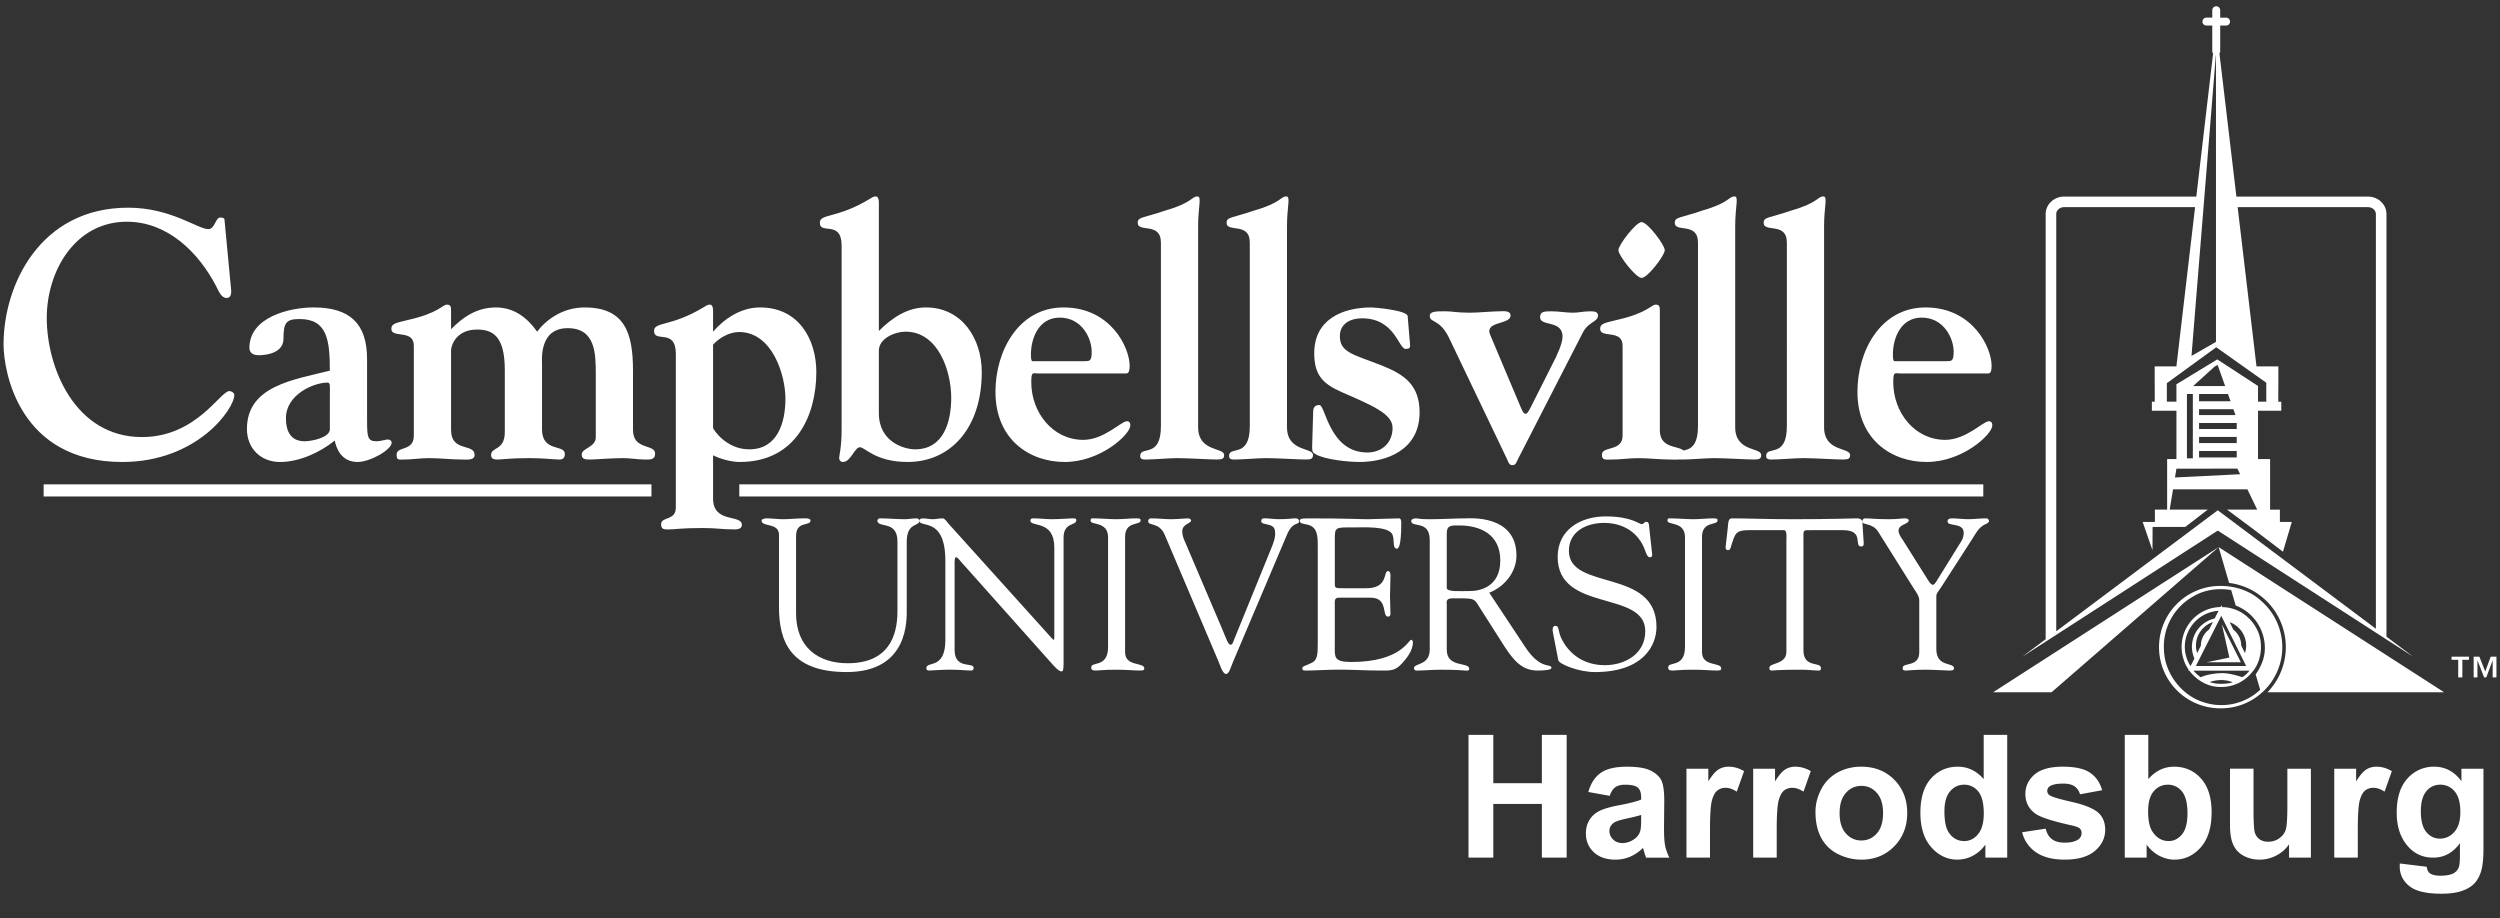 <svg version="1.1" id="Layer_1" xmlns="http://www.w3.org/2000/svg" x="0" y="0" viewBox="0 0 200 73.48" xml:space="preserve"><rect x="0" y="0" width="200" height="73.48" fill="#333333" stroke="none"/><style>.st0{fill:#fff}</style><path class="st0" d="M117.481 68.61v-9.82h1.983v3.865h3.885V58.79h1.983v9.82h-1.983v-4.294h-3.885v4.294h-1.983zM128.775 63.667l-1.708-.308c.192-.687.522-1.197.991-1.527.469-.33 1.165-.496 2.09-.496.839 0 1.465.099 1.875.298.411.199.7.451.867.757.168.306.251.868.251 1.685l-.02 2.197c0 .625.03 1.087.09 1.383.06.297.173.615.338.955h-1.862a7.136 7.136 0 01-.181-.556 3.45 3.45 0 00-.067-.221 3.385 3.385 0 01-1.031.703 2.962 2.962 0 01-1.172.234c-.732 0-1.309-.199-1.732-.596-.422-.397-.633-.9-.633-1.507 0-.402.096-.76.288-1.075.192-.315.461-.556.807-.723.346-.167.845-.314 1.497-.439.88-.165 1.489-.319 1.829-.462v-.188c0-.361-.089-.619-.268-.774-.179-.154-.516-.231-1.012-.231-.335 0-.596.066-.784.198s-.338.363-.453.693zm2.518 1.527c-.241.08-.623.176-1.146.288-.522.111-.864.221-1.025.328-.246.174-.369.395-.369.663 0 .263.098.491.295.683.196.192.447.288.75.288.339 0 .663-.111.971-.335a1.18 1.18 0 00.449-.623c.049-.161.074-.466.074-.918v-.374zM136.799 68.61h-1.882v-7.113h1.748v1.012c.299-.478.568-.793.807-.945.239-.152.51-.228.814-.228.429 0 .841.118 1.239.355l-.583 1.641c-.317-.205-.612-.308-.884-.308-.263 0-.487.073-.67.218-.183.145-.327.408-.432.787-.105.38-.157 1.175-.157 2.385v2.196zM142.137 68.61h-1.882v-7.113h1.748v1.012c.299-.478.568-.793.807-.945.239-.152.51-.228.814-.228.429 0 .842.118 1.239.355l-.583 1.641c-.317-.205-.612-.308-.884-.308-.263 0-.487.073-.67.218-.183.145-.327.408-.432.787-.105.38-.157 1.175-.157 2.385v2.196zM145.238 64.953c0-.625.154-1.23.462-1.815a3.176 3.176 0 011.309-1.34 3.888 3.888 0 011.892-.462c1.076 0 1.958.349 2.646 1.048.687.699 1.031 1.582 1.031 2.649 0 1.076-.347 1.968-1.042 2.676-.694.708-1.569 1.062-2.622 1.062a4.123 4.123 0 01-1.865-.442 3.034 3.034 0 01-1.35-1.296c-.306-.57-.461-1.263-.461-2.08zm1.93.101c0 .705.168 1.246.503 1.621.335.375.748.563 1.239.563.491 0 .903-.188 1.236-.563s.499-.92.499-1.634c0-.697-.166-1.232-.499-1.608s-.744-.563-1.236-.563c-.491 0-.904.188-1.239.563-.336.375-.503.915-.503 1.621zM160.578 68.61h-1.748v-1.045a2.83 2.83 0 01-1.028.908 2.635 2.635 0 01-1.196.298c-.817 0-1.517-.329-2.1-.988-.583-.659-.874-1.577-.874-2.756 0-1.206.283-2.122.851-2.75.567-.627 1.284-.941 2.15-.941.795 0 1.482.331 2.063.991V58.79h1.882v9.82zm-5.024-3.711c0 .759.105 1.309.315 1.648.304.491.728.737 1.273.737.433 0 .801-.184 1.105-.553.303-.368.455-.919.455-1.651 0-.817-.148-1.405-.442-1.765a1.4 1.4 0 00-1.132-.539c-.447 0-.821.177-1.122.532-.302.356-.452.886-.452 1.591zM161.77 66.581l1.889-.288c.08.366.243.644.489.834.245.19.589.285 1.032.285.487 0 .853-.09 1.098-.268a.598.598 0 00.248-.503.496.496 0 00-.134-.355c-.094-.09-.304-.172-.63-.248-1.518-.335-2.48-.641-2.887-.918-.563-.384-.844-.918-.844-1.601 0-.616.243-1.134.73-1.554.487-.42 1.242-.63 2.264-.63.973 0 1.696.158 2.17.476.473.317.799.786.978 1.406l-1.775.328a1.096 1.096 0 00-.432-.636c-.212-.148-.515-.221-.908-.221-.496 0-.851.069-1.065.208a.446.446 0 00-.214.382c0 .134.063.248.188.341.17.125.756.302 1.759.529 1.002.228 1.702.507 2.1.837.393.335.589.802.589 1.4 0 .652-.272 1.213-.817 1.681-.545.469-1.351.703-2.418.703-.969 0-1.736-.196-2.301-.589a2.702 2.702 0 01-1.109-1.599zM169.982 68.61v-9.82h1.882v3.537c.581-.661 1.268-.991 2.063-.991.866 0 1.583.314 2.15.941s.851 1.528.851 2.703c0 1.215-.289 2.15-.867 2.807-.579.656-1.281.984-2.107.984-.406 0-.807-.102-1.202-.305a2.873 2.873 0 01-1.022-.901v1.045h-1.748zm1.868-3.711c0 .737.116 1.282.348 1.634.326.5.759.75 1.299.75.415 0 .769-.178 1.062-.532.292-.355.439-.914.439-1.678 0-.813-.147-1.399-.442-1.758a1.4 1.4 0 00-1.132-.539c-.451 0-.826.175-1.125.526-.299.35-.449.883-.449 1.597zM183.123 68.61v-1.065a2.732 2.732 0 01-1.022.897 2.86 2.86 0 01-1.336.328c-.478 0-.906-.105-1.286-.315a1.86 1.86 0 01-.824-.884c-.17-.38-.255-.904-.255-1.574v-4.501h1.882v3.269c0 1 .035 1.613.104 1.839.07.225.196.404.379.536s.416.198.697.198c.322 0 .61-.088.864-.265.255-.176.429-.395.522-.656.094-.261.141-.901.141-1.919v-3.001h1.882v7.113h-1.748zM188.623 68.61h-1.882v-7.113h1.748v1.012c.299-.478.568-.793.807-.945.239-.152.51-.228.814-.228.429 0 .842.118 1.239.355l-.583 1.641c-.317-.205-.612-.308-.884-.308-.263 0-.487.073-.67.218-.183.145-.327.408-.432.787-.105.38-.157 1.175-.157 2.385v2.196zM191.985 69.079l2.15.261c.036.25.119.422.248.516.178.134.46.201.844.201.491 0 .859-.074 1.105-.221a.913.913 0 00.375-.475c.058-.156.087-.444.087-.864v-1.038c-.563.768-1.273 1.152-2.13 1.152-.956 0-1.713-.404-2.271-1.213-.438-.638-.656-1.433-.656-2.385 0-1.192.287-2.103.861-2.733a2.778 2.778 0 012.14-.944c.88 0 1.605.386 2.177 1.159v-.998h1.762v6.383c0 .84-.07 1.467-.208 1.882-.139.415-.333.741-.583.978-.25.237-.584.422-1.001.556-.418.134-.946.201-1.584.201-1.206 0-2.061-.206-2.566-.619-.505-.413-.757-.937-.757-1.571.001-.063.003-.139.007-.228zm1.682-4.173c0 .755.146 1.307.438 1.658s.653.526 1.082.526c.46 0 .848-.18 1.165-.539.317-.359.476-.892.476-1.598 0-.737-.152-1.284-.455-1.641a1.449 1.449 0 00-1.152-.536 1.39 1.39 0 00-1.116.526c-.292.35-.438.885-.438 1.604z"/><g><path class="st0" d="M164.122 55.383l13.365-11.612-18.041 11.612zM195.533 55.383l-18.04-11.612.834 2.863a5.174 5.174 0 013.067 8.749h14.139z"/><path class="st0" d="M181.324 55.042c.076-.084.149-.17.219-.26.063-.079.124-.16.182-.244l.049-.073a3.99 3.99 0 00.166-.274 4.842 4.842 0 00.52-3.507c-.011-.05-.025-.099-.038-.148a4.867 4.867 0 00-.146-.467l-.02-.055a4.902 4.902 0 00-1.488-2.05c-.013-.011-.024-.023-.037-.033-.571-.484-1.292-.806-2.054-.958l-.004-.001c-.087-.017-.174-.034-.262-.047l.002.007a4.934 4.934 0 00-.724-.059 4.897 4.897 0 100 9.793 4.867 4.867 0 003.295-1.283h.007c.027-.025.052-.052.079-.078.046-.044.091-.088.136-.134.041-.041.079-.086.118-.129zm-5.072 1.125c-1.695-.533-3.028-2.245-3.125-4.023a4.59 4.59 0 012.366-4.45c.867-.515 1.967-.666 3.001-.488l.363 1.235a3.642 3.642 0 012.316 3.063c.092.904-.197 1.702-.72 2.448l.362 1.23a4.536 4.536 0 01-4.563.985z"/><path class="st0" d="M177.75 49.943l.599 2.659-1.818.378h2.737z"/><path class="st0" d="M180.517 50.279c-.332-.655-.977-1.252-1.664-1.502a3.11 3.11 0 00-1.075-.207l-.071-.144-.07.139a3.141 3.141 0 00-1.94.712 3.21 3.21 0 00-1.01 3.473c.086.293.228.574.409.832l-.036.071h.088c.5.673 1.276 1.174 2.083 1.277 1.205.159 2.312-.307 3.033-1.277h.031l-.012-.023c.008-.011.018-.02.026-.032.668-.896.757-2.342.208-3.319zm-.824 1.367c0 .21-.035.411-.096.601l-.298-.602a1.605 1.605 0 00-.626-1.266l-.298-.603a1.999 1.999 0 011.318 1.87zm-1.991-2.382l1.988 4.015h-4.021l2.033-4.015zm-2.025 2.382c0-.877.568-1.611 1.353-1.883l-.301.594a1.604 1.604 0 00-.658 1.289l.001.009-.299.59a1.951 1.951 0 01-.096-.599zm-.892.103a2.894 2.894 0 012.7-2.886l-.313.617a2.33 2.33 0 00-1.818 2.269c0 .332.074.643.199.928l-.309.611a2.84 2.84 0 01-.459-1.539zm2.001 2.811s.891-.361 1.829.021c-.415.154-1.374.185-1.829-.021zm2.584-.388c-.655-.215-1.191-.322-1.573-.322-.382 0-1.179.07-1.739.33a3.225 3.225 0 01-.581-.527h4.482c-.112.14-.361.424-.589.519z"/><path class="st0" d="M190.917 50.935V17.123c-.005-.799-.688-1.395-1.479-1.396h-10.526l-1.356-11.455a.308.308 0 00.06-.176V2.045h.469a.317.317 0 000-.634h-.469V.82a.317.317 0 00-.634 0v.59h-.47a.317.317 0 000 .634h.47v2.052c0 .071.027.132.066.185l-1.343 11.445h-10.572c-.791.002-1.474.597-1.479 1.396v34.013l-1.886 1.413 1.886-1.217.845-.545 12.921-8.34 12.651 8.166.846.546 2.155 1.391-2.155-1.614zm-13.535-22.183l-3.268 1.99v1.394h-.766v-1.482l3.952-2.874 4.004 2.84v1.516h-.662v-1.257l-3.26-2.127zm1.609 8.735l.218.452-5.211.259.116-.702 4.877-.009zm-4.037-.82v-5.146h.473v5.146h-.473zm.971-1.219v-.491h3.014v.491h-3.014zm3.014.634v.513h-3.014v-.513h3.014zm-3.014-1.76v-.483h3.014v.483h-3.014zm0-1.117v-.471h2.744l.168.471h-2.912zm0-1.106v-.578h2.313l.206.578h-2.519zm-.476-1.213l1.695-1.539.231-.141.051.033.586 1.646h-2.563zm1.819-26.478l.01.002v22.942l-1.958 1.122 1.948-24.066zm12.804 45.893l-12.645-9.474v-.01l-.006.005-.007-.005v.01l-12.915 9.676v-33.38c0-.277.258-.548.634-.551h10.473l-1.495 12.742h-1.737v1.559l.004-.002v1.265h-.229v.722h1.965v3.868h-.743V40.77h-.979v.986h-.979l.786 2.265.008-1.864h2.57l.006-.004h.041l1.795-1.383h-3.043l.267-1.621h5.951l.782 1.621h-2.411l1.881 1.399h.003l2.589 1.968.706-2.38h-.952v-.986h-.784v-4.044h-.966v-3.868h1.861v-.722h-.239V30.87l.004.003v-1.559h-1.748l-1.508-12.742h10.426c.376.003.632.274.633.551v33.178z"/></g><path class="st0" d="M3.491 38.749h48.626v.969H3.491zM59.144 38.749h99.52v.969h-99.52z"/><g><path class="st0" d="M18.465 22.909c.029.281.141.927-.338.927-.449 0-.646-.589-.842-.955-1.406-2.697-3.878-5.143-7.138-5.143-4.13 0-6.406 3.934-6.406 7.7 0 3.962 2.248 9.527 7.615 9.527 4.355 0 6.266-3.682 6.997-3.682.141 0 .394.141.394.309 0 1.124-2.979 5.367-8.964 5.367-8.233 0-9.498-7.193-9.498-9.413 0-4.721 2.894-10.931 9.976-10.931 3.4 0 5.563 1.715 6.406 1.715.534 0 .562-.928.955-.928.141 0 .337.028.337.169l.506 5.338zM29.367 33.558c0 1.406.028 1.743.759 1.743.336 0 .702-.141.898-.141.197 0 .309.113.309.253 0 .562-1.714 1.545-2.725 1.545-1.321 0-1.715-1.124-1.828-1.714-1.18.955-2.837 1.714-4.383 1.714-1.545 0-2.642-1.095-2.642-2.641 0-3.456 3.738-3.934 6.632-4.665 0-2.416-.197-4.13-2.416-4.13-1.068 0-1.293.281-1.293 1.573 0 1.321-1.798 1.321-1.995 1.321-.225 0-.73-.056-.73-.591 0-2.444 3.175-3.231 5.142-3.231 2.894 0 4.271 1.292 4.271 4.131v4.833zm-2.978-1.938c0-.759.056-1.012-.197-1.012-1.096 0-3.316.956-3.316 2.838 0 .45.028 1.855 1.489 1.855.618 0 2.023-.309 2.023-.955V31.62zM43.361 34.346c0 1.853 1.827 1.18 1.827 1.965 0 .198-.056.451-.421.451-.534 0-1.152-.112-2.417-.112-1.573 0-2.163.112-2.557.112-.366 0-.506-.112-.506-.366 0-.647 1.097-.337 1.097-1.826v-4.974c0-2.698-.956-3.232-2.22-3.232-1.686 0-2.079 1.293-2.079 1.658v6.379c0 1.798 1.883 1.039 1.883 1.995 0 .451-.646.366-.984.366-.899 0-1.771-.112-2.67-.112-.674 0-1.377.112-1.938.112-.478 0-.647.085-.647-.394 0-.702 1.377-.224 1.377-1.517v-7.193c0-1.349-1.798-.563-1.798-1.349 0-.449.421-.478 1.405-.73 2.361-.534 2.697-1.208 3.035-1.208.337 0 .337.198.337.562v1.405c.928-.955 2.051-1.742 3.597-1.742 1.433 0 2.501.814 3.288 1.938.674-.899 1.994-1.938 3.793-1.938 3.231 0 3.877 2.051 3.877 5.057v4.749c0 1.629 1.771 1.096 1.771 1.883 0 .534-.45.477-.843.477-.562 0-1.123-.112-1.685-.112-1.011 0-2.248.112-2.697.112-.45 0-.647-.056-.647-.422 0-.477 1.124-.562 1.124-1.348v-5.058c0-1.658-.028-3.681-2.248-3.681-2.305 0-2.052 2.557-2.052 2.894v5.199zM57.045 39.88c0 2.024 2.304 1.237 2.304 2.108 0 .168-.084.365-.59.365-1.04 0-1.433-.112-2.528-.112-1.771 0-2.22.112-2.698.112-.366 0-.647.029-.647-.422 0-.618 1.18-.253 1.18-1.321V28.304c0-2.079-1.742-.843-1.742-1.827 0-.759 1.349-.309 3.99-1.91.141-.085.281-.198.478-.198.31 0 .253.59.253.758v1.406c.955-1.096 2.276-1.938 3.765-1.938 3.09 0 4.496 2.557 4.496 5.17 0 3.456-1.629 7.193-6.125 7.193-.646 0-1.518-.225-2.136-.533v3.455zm0-5.647c0 .084 1.011 1.714 2.894 1.714 2.277 0 2.895-2.163 2.895-4.046 0-1.939-1.068-5.34-3.71-5.34-.759 0-1.573.45-2.079 1.012v6.66zM67.329 19.649c0-2.079-1.741-.842-1.741-1.826 0-.759 1.349-.31 3.99-1.911.141-.085.28-.197.477-.197.31 0 .254.59.254.758v10.003c1.039-1.04 2.275-1.882 3.765-1.882 2.894 0 4.467 2.5 4.467 5.17 0 4.524-2.529 7.193-5.928 7.193-2.585 0-3.401-1.18-3.822-1.18-.421 0-.731 1.18-1.349 1.18-.225 0-.31-.168-.31-.308 0-.225.197-.844.197-2.277V19.649zm2.98 13.405c0 2.359 2.106 2.893 2.894 2.893 2.332 0 2.894-2.276 2.894-4.131 0-2.136-1.04-5.283-3.653-5.283-.842 0-2.135.533-2.135 1.517v5.004zM83.121 29.878c-.505 0-.618-.197-.618.702 0 2.417 1.714 4.609 4.159 4.609 1.658 0 3.034-1.489 3.484-1.489.113 0 .281.028.281.337 0 .702-2.361 2.922-5.255 2.922-2.781 0-5.535-1.77-5.535-5.62 0-3.231 1.826-6.743 5.451-6.743 3.765 0 5.283 3.203 5.283 4.664 0 .619-.168.619-.336.619h-6.914zm3.569-.984c.477 0 .646.028.646-.76 0-1.068-.786-2.725-2.557-2.725-1.687 0-2.305 1.657-2.305 2.951 0 .449.056.534.141.534h4.075zM92.872 19.397c0-1.659-1.855-.759-1.855-1.574 0-.477.422-.366 2.22-.984 2.164-.618 2.08-1.124 2.558-1.124.365 0 .056.786.056 2.36v16.101c0 1.994 2.079 1.602 2.079 2.22 0 .281-.112.366-.59.366-.562 0-2.304-.112-3.147-.112-.646 0-1.911.112-2.5.112-.225 0-.478 0-.478-.28 0-.872 1.658.252 1.658-2.39V19.397zM99.982 19.397c0-1.659-1.855-.759-1.855-1.574 0-.477.421-.366 2.22-.984 2.163-.618 2.079-1.124 2.557-1.124.366 0 .056.786.056 2.36v16.101c0 1.994 2.08 1.602 2.08 2.22 0 .281-.113.366-.591.366-.561 0-2.304-.112-3.147-.112-.647 0-1.911.112-2.501.112-.224 0-.476 0-.476-.28 0-.872 1.658.252 1.658-2.39V19.397z"/><path class="st0" d="M112.809 27.629c0 .225-.086.281-.366.281-.562 0-.842-2.445-3.483-2.445-.927 0-1.771.421-1.771 1.433 0 1.321 1.124 1.462 3.4 2.36 1.827.731 2.978 1.602 2.978 3.737 0 3.006-2.641 3.962-4.804 3.962-.956 0-2.782-.196-3.512-.618-.197-.112-.281-.169-.281-.562l.084-2.894c.029-.393.225-.477.505-.477.479 0 .788 3.793 3.823 3.793 1.18 0 2.023-.786 2.023-1.966 0-1.124-1.575-1.77-4.074-2.867-1.547-.675-2.193-1.405-2.193-3.118 0-2.67 2.22-3.653 4.581-3.653.224 0 2.866.224 2.894.702l.196 2.332zM121.633 32.519c.055.084.196.59.422.59.167 0 .42-.562.476-.674l1.686-3.344c.31-.591.787-1.602.787-2.164 0-1.349-1.798-.786-1.798-1.545 0-.45.309-.478.899-.478.59 0 1.179.113 1.741.113.423 0 .845-.113 1.406-.113.337 0 .59.056.59.337 0 .534-.786.477-1.236 1.406l-5.142 10.031c-.167.337-.197.535-.477.535-.253 0-.31-.226-.422-.479l-4.637-9.694c-.76-1.573-1.546-1.18-1.546-1.771 0-.365.506-.365 1.236-.365.59 0 .928.113 1.967.113.703 0 1.798-.113 2.389-.113.281 0 .871-.084.871.337 0 .759-2.107.421-1.63 1.546l2.418 5.732zM129.808 27.658c0-1.349-1.797-.563-1.797-1.349 0-.449.419-.478 1.404-.73 2.359-.534 2.697-1.208 3.033-1.208.339 0 .339.198.339.562v9.47c0 1.798 2.051 1.039 2.051 1.995 0 .451-.816.366-1.152.366-.899 0-1.77-.112-2.67-.112-.675 0-1.376.112-2.079.112-.479 0-.787.085-.787-.394 0-.702 1.657-.224 1.657-1.517v-7.195zm1.519-5.423c-.45 0-1.855-1.798-1.855-2.22 0-.421 1.405-2.248 1.855-2.248.477 0 1.854 1.827 1.854 2.248 0 .422-1.377 2.22-1.854 2.22z"/><path class="st0" d="M135.836 19.397c0-1.659-1.854-.759-1.854-1.574 0-.477.421-.366 2.22-.984 2.164-.618 2.08-1.124 2.558-1.124.366 0 .056.786.056 2.36v16.101c0 1.994 2.079 1.602 2.079 2.22 0 .281-.111.366-.589.366-.563 0-2.305-.112-3.147-.112-.647 0-1.91.112-2.5.112-.225 0-.479 0-.479-.28 0-.872 1.658.252 1.658-2.39V19.397zM142.947 19.397c0-1.659-1.855-.759-1.855-1.574 0-.477.422-.366 2.221-.984 2.163-.618 2.079-1.124 2.556-1.124.367 0 .058.786.058 2.36v16.101c0 1.994 2.079 1.602 2.079 2.22 0 .281-.112.366-.59.366-.56 0-2.304-.112-3.147-.112-.646 0-1.91.112-2.501.112-.224 0-.477 0-.477-.28 0-.872 1.658.252 1.658-2.39V19.397zM152.079 29.878c-.507 0-.618-.197-.618.702 0 2.417 1.715 4.609 4.159 4.609 1.657 0 3.035-1.489 3.483-1.489.113 0 .282.028.282.337 0 .702-2.361 2.922-5.255 2.922-2.782 0-5.535-1.77-5.535-5.62 0-3.231 1.825-6.743 5.451-6.743 3.765 0 5.282 3.203 5.282 4.664 0 .619-.169.619-.337.619h-6.912zm3.568-.984c.478 0 .646.028.646-.76 0-1.068-.786-2.725-2.558-2.725-1.685 0-2.303 1.657-2.303 2.951 0 .449.056.534.14.534h4.075z"/></g><g><path class="st0" d="M63.684 49.053c0 2.752 1.795 4.006 4.125 4.006 3.244 0 3.987-2.133 3.987-4.161v-5.573c0-1.755-1.605-1.032-1.605-1.685 0-.087.121-.172.173-.172.673 0 1.346.068 2.019.068.328 0 .639-.068.949-.068.086 0 .225.085.225.188 0 .483-1.018.104-1.018 1.687v5.331c0 .842.207 5.09-4.816 5.09-4.54 0-5.402-2.528-5.402-5.177v-5.796c0-1.013-1.398-.602-1.398-1.151 0-.12.294-.172.38-.172.449 0 .881.068 1.347.068.552 0 1.104-.068 1.64-.068.087 0 .552-.035.552.172 0 .481-1.156 0-1.156 1.238v6.175z"/><path class="st0" d="M75.628 44.856c0-3.577-2.088-2.578-2.088-3.215 0-.104.173-.172.259-.172.277 0 .535.068.812.068.259 0 .535-.068.794-.068.19 0 .344.276.449.395l8.233 9.132c.104.121.171.188.206.188.035 0 .052-.05.052-.188v-7.19c0-2.253-1.916-1.599-1.916-2.166 0-.12.087-.172.19-.172.517 0 1.019.068 1.57.068.586 0 1.329-.068 1.744-.068.103 0 .171.052.171.155 0 .447-1.018.137-1.018 1.393v9.958c0 .499-.017.74-.157.74-.12 0-.294-.087-.655-.483l-7.422-8.324c-.035-.035-.241-.327-.363-.327-.068 0-.12.051-.12.394v7.036c0 1.547 1.521.946 1.521 1.409 0 .085-.019.223-.192.223-.413 0-.896-.068-1.742-.068-.604 0-1.502.068-1.623.068-.207 0-.224-.102-.224-.188 0-.603 1.519.154 1.519-2.253v-6.345zM88.643 42.948c-.016-1.257-1.397-.913-1.397-1.292 0-.154.033-.188.171-.188.639 0 1.26.068 1.899.068.535 0 1.07-.068 1.605-.068.277 0 .329.034.329.172 0 .413-1.243.016-1.243 1.308v9.234c0 1.17 1.537.775 1.537 1.291 0 .12-.052.171-.345.171-.397 0-1.14-.068-1.881-.068-1.053 0-1.415.068-1.656.068-.311 0-.363-.086-.363-.257 0-.5 1.346.069 1.346-1.634v-8.805zM93.182 42.792c-.431-1.032-1.329-.705-1.329-1.083 0-.155.086-.24.241-.24.535 0 1.07.068 1.59.068.465 0 1.121-.068 1.362-.068.104 0 .242.068.242.172.015.24-.708.258-.708.876 0 .242.086.516.154.671l3.022 7.086c.38.91.501 1.306.691 1.306.172 0 .223-.276.31-.482l3.004-7.379c.103-.257.31-.808.242-1.169 0-.791-1.104-.464-1.104-.86 0-.17.086-.223.257-.223.38 0 .761.068 1.14.068.829 0 1.088-.068 1.33-.068.189 0 .293.068.293.223 0 .378-.484-.051-.967 1.101l-4.297 10.131c-.19.43-.312.997-.571.997-.276 0-.482-.723-.638-1.085l-4.264-10.042zM106.784 46.474c0 .585-.033.585.656.585h1.864c1.795 0 1.331-1.376 1.744-1.376.138 0 .189.188.189.326 0 .604-.036 1.187-.036 1.737 0 .448.036.894.036 1.359 0 .155-.068.224-.189.224-.535 0 .051-1.513-1.398-1.513h-2.555c-.362 0-.311.291-.311.551v3.164c0 1.014-.138 1.428 1.312 1.428 3.987 0 4.574-1.774 4.799-1.774.12 0 .138.173.138.208 0 .62-.449 1.22-.863 1.667-.551.62-.932.585-1.692.585-1.312 0-2.623-.102-3.934-.068-.691.016-1.416.068-2.106.068-.156 0-.259-.034-.259-.171.035-.206.206-.173.759-.448.449-.205.483-.687.483-1.496v-7.843c0-.774 0-1.599-.931-1.737-.139-.033-.517-.068-.517-.275 0-.138.102-.205.603-.205 3.263 0 4.16.068 4.886.068.345 0 1.933-.068 2.467-.068.14 0 .172.172.172.378 0 1.909-.241 2.047-.344 2.047-.415 0-.138-.825-.415-1.221-.448-.585-2.244-.482-2.933-.482-1.657 0-1.623-.069-1.623 1.083v3.199zM122.024 51.77c1.244 1.892 2.09 1.256 2.09 1.668 0 .206-.967.206-1.122.206-1.26 0-1.934-.876-2.588-1.857l-1.917-3.01c-.62-.962-.361-.911-2.296-.911-.552 0-.45.311-.45.482v3.63c0 1.479 1.797.946 1.797 1.529 0 .173-.156.138-.294.138-.156 0-.552-.068-1.985-.068-.657 0-1.312.068-1.968.068-.104 0-.172-.086-.172-.188 0-.431 1.26-.189 1.26-1.497v-8.753c0-1.652-1.484-.947-1.484-1.532 0-.103.138-.205.344-.205.31 0 .224.068 1.105.068 1.001 0 1.984-.068 2.883-.068.275 0 4.089-.345 4.089 2.975 0 1.341-.966 2.492-2.175 2.974l2.883 4.351zm-6.283-4.73c0 .328 1.071.242 1.884.242.741 0 2.398-.311 2.398-2.444 0-2.098-1.606-2.803-3.297-2.803-.622 0-.985-.033-.985.637v4.368zM124.235 50.6c-.07-.343.016-.533.188-.533.242 0 .242.208.328.569.207.791 1.243 2.579 3.625 2.579 1.641 0 3.245-.912 3.245-2.717 0-3.319-7.008-1.462-7.008-5.951 0-2.184 1.847-3.234 3.833-3.234 2.088 0 2.657.619 2.899.619.156 0 .189-.187.362-.187.104 0 .19.05.207.239l.258 2.34c.018.138-.017.258-.188.258-.19 0-.312-.361-.363-.515-.518-1.479-1.778-2.236-3.297-2.236-1.364 0-2.812.653-2.812 2.236 0 3.231 7.006 1.34 7.006 6.087 0 1.445-1.017 3.612-4.935 3.612-1.277 0-2.848-.635-2.918-.945l-.43-2.221zM134.798 42.948c-.017-1.257-1.399-.913-1.399-1.292 0-.154.036-.188.174-.188.638 0 1.26.068 1.899.068.534 0 1.07-.068 1.604-.068.276 0 .328.034.328.172 0 .413-1.243.016-1.243 1.308v9.234c0 1.17 1.537.775 1.537 1.291 0 .12-.052.171-.346.171-.397 0-1.138-.068-1.879-.068-1.055 0-1.414.068-1.658.068-.311 0-.362-.086-.362-.257 0-.5 1.346.069 1.346-1.634v-8.805zM142.911 43.206c0-.122.069-.775-.172-.793h-2.815c-1.071 0-1.105.259-1.414 1.205-.052.172-.07.395-.294.395-.104 0-.172-.121-.172-.207l.188-1.667c.019-.207 0-.67.312-.67 1.346 0 2.675.068 4.901.068 3.124 0 4.713-.068 5.059-.068.395 0 .483.102.499.498l.087 1.377c.017.171.035.377-.19.377-.637 0 .294-1.308-1.466-1.308h-2.469c-.777 0-.69-.068-.69.844v8.771c0 1.445 1.397.877 1.397 1.41 0 .052.017.206-.154.206-.416 0-.897-.068-1.4-.068-1.932 0-2.259.068-2.362.068-.156 0-.208-.051-.208-.223 0-.412 1.364-.241 1.364-1.272v-8.943z"/><path class="st0" d="M150.263 42.552c-.448-.74-1.295-.533-1.295-.825 0-.12.105-.258.224-.258.468 0 .794.068 1.969.068.568 0 1.035-.068 1.207-.068.122 0 .329.017.329.172 0 .291-.813.309-.813.808 0 .276.208.55.312.705l2.089 3.32c.138.205.241.31.346.31.086 0 .19-.121.327-.346l1.778-2.871c.121-.19.361-.483.361-.946 0-.842-1.294-.482-1.294-.895 0-.224.172-.258.362-.258.414 0 .846.068 1.261.068.499 0 1.001-.068 1.502-.068.103 0 .189.119.189.205 0 .19-.294.258-.415.328-.465.276-.689.757-.966 1.186l-2.417 3.748c-.277.431-.413.517-.413.775v4.214c0 1.496 1.414 1.015 1.414 1.548 0 .154-.155.171-.397.171-.259 0-1.259-.068-1.898-.068-.776 0-1.397.068-1.553.068-.156 0-.26-.017-.26-.206 0-.481 1.329-.034 1.329-1.256V48.02c0-.326-.258-.67-.397-.876l-2.881-4.592z"/></g><g><path class="st0" d="M197.519 52.782h-.53v1.411h-.333v-1.411h-.53v-.246h1.392v.246zm1.3.94l.436-1.186h.46v1.657h-.302v-1.368l-.511 1.368h-.172l-.536-1.368v1.368h-.302v-1.657h.459l.468 1.186z"/></g></svg>